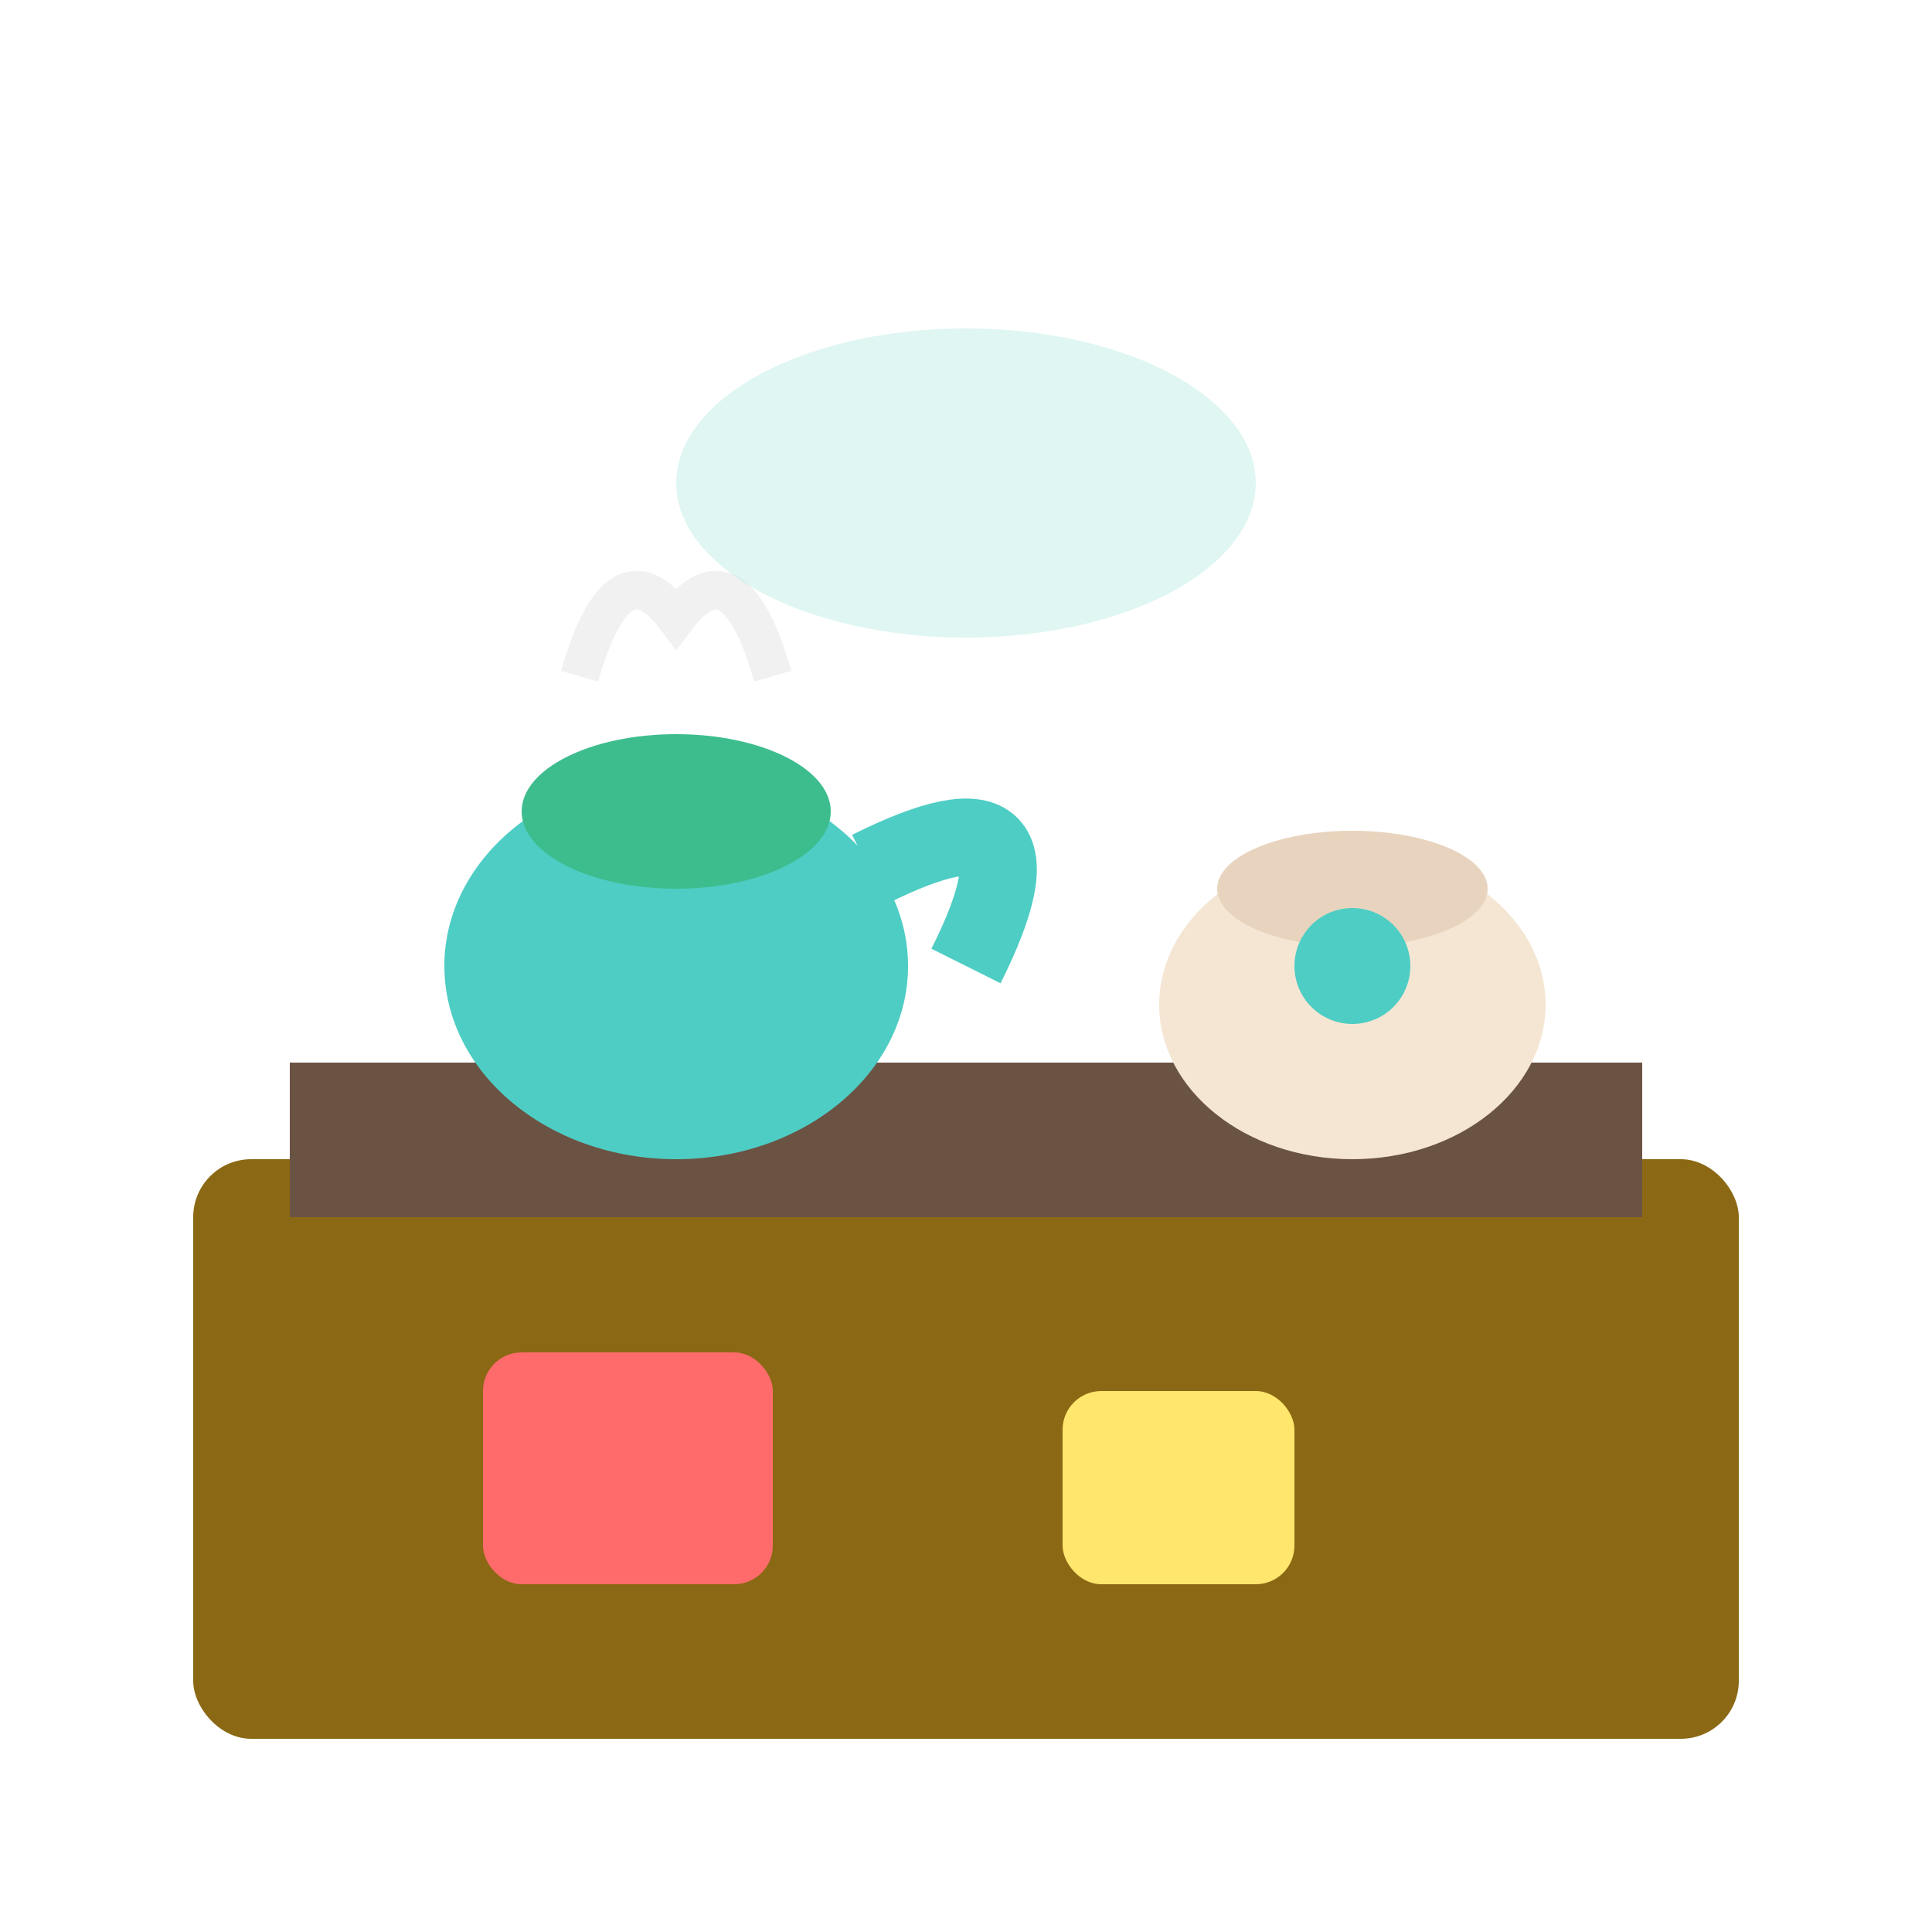 <svg xmlns="http://www.w3.org/2000/svg" viewBox="0 0 100 100">
  <rect x="10" y="60" width="80" height="30" rx="3" fill="#8B6914"/>
  <rect x="15" y="55" width="70" height="8" fill="#6B5344"/>
  <ellipse cx="35" cy="50" rx="12" ry="10" fill="#4ECDC4"/>
  <ellipse cx="35" cy="42" rx="8" ry="4" fill="#3DBD8D"/>
  <path d="M45 45 Q55 40 50 50" stroke="#4ECDC4" stroke-width="4" fill="none"/>
  <path d="M30 35 Q32 28 35 32 Q38 28 40 35" stroke="#E8E8E8" stroke-width="2" fill="none" opacity="0.6"/>
  <ellipse cx="70" cy="52" rx="10" ry="8" fill="#F5E6D3"/>
  <ellipse cx="70" cy="46" rx="7" ry="3" fill="#E8D4BE"/>
  <circle cx="70" cy="50" r="3" fill="#4ECDC4"/>
  <rect x="25" y="70" width="15" height="12" rx="2" fill="#FF6B6B"/>
  <rect x="55" y="72" width="12" height="10" rx="2" fill="#FFE66D"/>
  <ellipse cx="50" cy="25" rx="15" ry="8" fill="#95E1D3" opacity="0.3"/>
</svg>
